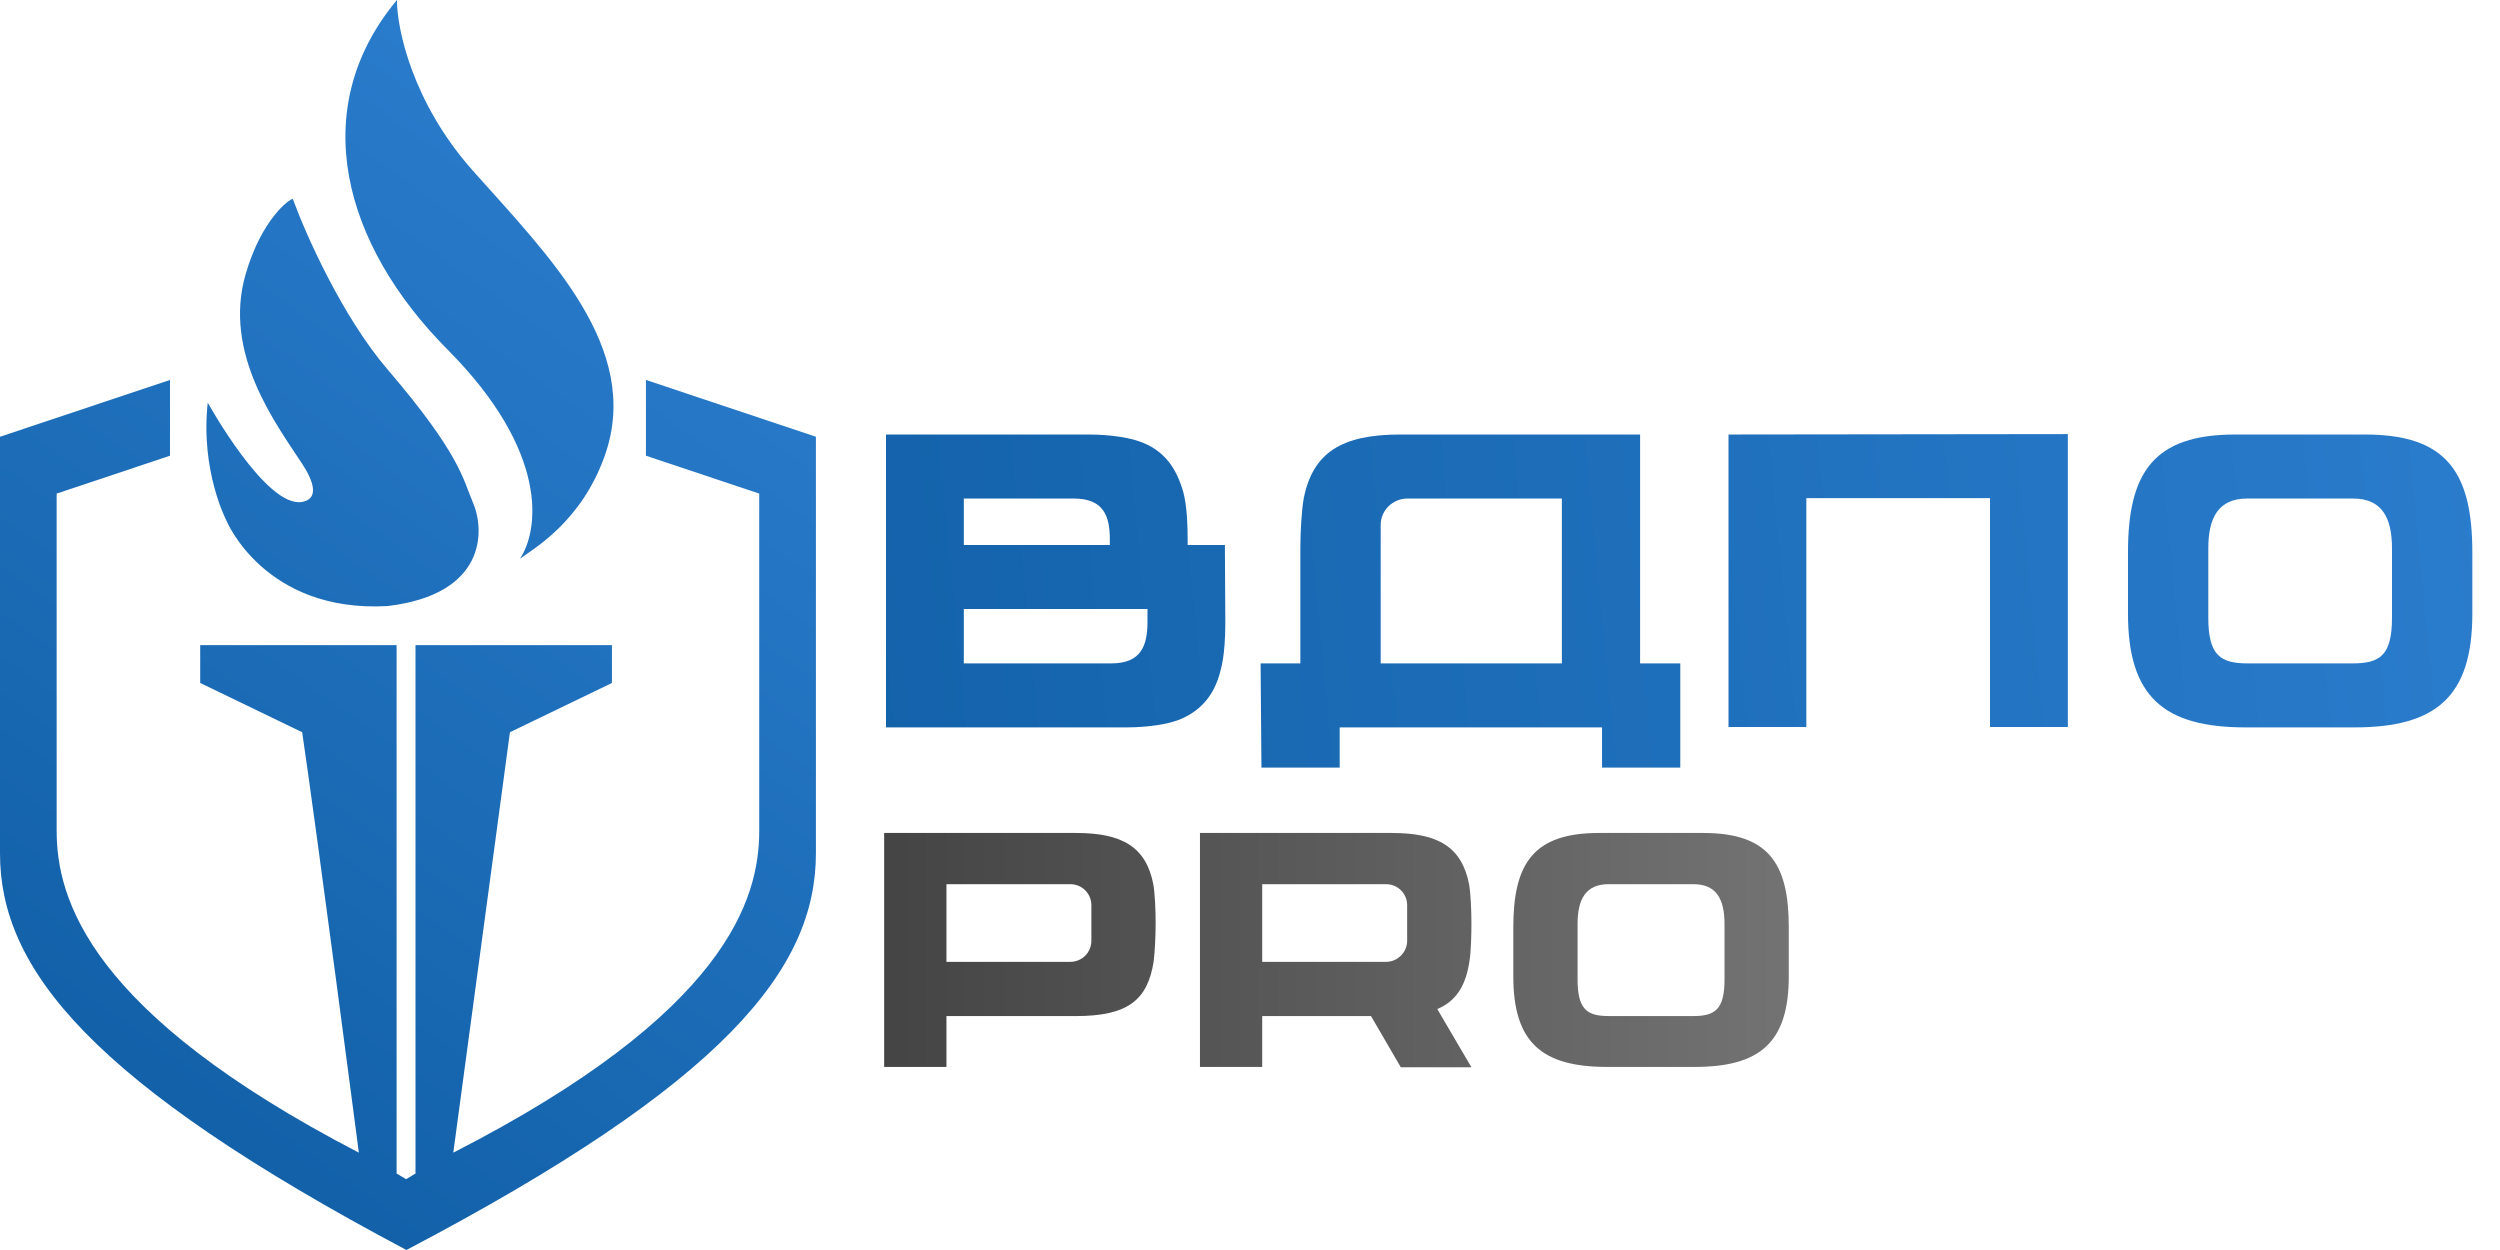 <svg width="124" height="62" viewBox="0 0 124 62" fill="none" xmlns="http://www.w3.org/2000/svg">
<path d="M60.755 27.031L60.776 30.849C60.776 32.551 60.568 33.153 60.464 33.527C60.153 34.544 59.51 35.312 58.41 35.727C57.891 35.913 56.998 36.079 55.836 36.079H43.945V21.552H53.968C55.131 21.552 56.023 21.718 56.542 21.905C57.642 22.299 58.244 23.067 58.596 24.105C58.721 24.458 58.908 25.08 58.908 26.782V27.031H60.755ZM55.048 26.761C55.048 25.62 54.757 24.727 53.263 24.727H47.805V27.031H55.048V26.761ZM55.131 32.904C56.604 32.904 56.915 32.012 56.915 30.849V30.206H47.805V32.904H55.131Z" fill="url(#paint0_linear_3748_34697)"/>
<path d="M81.349 32.904H83.342V38.072H79.461V36.079H66.449V38.072H62.568L62.526 32.904H64.498C64.498 31.783 64.498 27.737 64.498 27.135C64.498 26.429 64.56 25.288 64.664 24.727C65.12 22.424 66.573 21.552 69.458 21.552H81.349V32.904ZM68.482 26.035V32.904H77.469V24.727H69.811C69.084 24.727 68.482 25.308 68.482 26.035Z" fill="url(#paint1_linear_3748_34697)"/>
<path d="M85.734 21.552L102.565 21.531V36.059H98.705V24.707H89.594V36.059H85.734V21.552Z" fill="url(#paint2_linear_3748_34697)"/>
<path d="M117.315 21.552C121.362 21.552 122.628 23.441 122.628 27.404V30.434C122.628 34.564 120.822 36.079 116.775 36.079H111.379C107.333 36.079 105.548 34.564 105.548 30.434V27.404C105.548 23.441 106.814 21.552 110.861 21.552H117.315ZM118.643 30.642V27.197C118.643 25.682 118.145 24.727 116.713 24.727H111.462C110.03 24.727 109.532 25.682 109.532 27.197V30.642C109.532 32.51 110.134 32.904 111.483 32.904H116.692C118.041 32.904 118.643 32.51 118.643 30.642Z" fill="url(#paint3_linear_3748_34697)"/>
<path d="M57.204 43.855C57.287 44.304 57.32 45.217 57.32 45.781C57.32 46.329 57.287 47.193 57.221 47.691C56.922 49.6 55.942 50.397 53.369 50.397H46.944V52.92H43.855V41.315H53.369C55.676 41.315 56.839 42.013 57.204 43.855ZM54.132 46.661V44.901C54.132 44.32 53.668 43.855 53.087 43.855H46.944V47.707H53.087C53.668 47.707 54.132 47.242 54.132 46.661Z" fill="url(#paint4_linear_3748_34697)"/>
<path d="M72.883 47.691C72.7 48.886 72.236 49.65 71.289 50.048L72.983 52.937H69.48L68.002 50.397H62.606V52.92H59.518V41.315H69.031C71.339 41.315 72.501 42.013 72.866 43.855C72.949 44.304 72.983 45.217 72.983 45.781C72.983 46.329 72.966 47.193 72.883 47.691ZM62.606 43.855V47.707H68.749C69.33 47.707 69.795 47.226 69.795 46.661V44.901C69.795 44.32 69.33 43.855 68.749 43.855H62.606Z" fill="url(#paint5_linear_3748_34697)"/>
<path d="M84.474 41.315C87.711 41.315 88.724 42.81 88.724 45.997V48.421C88.724 51.725 87.279 52.92 84.042 52.92H79.725C76.488 52.92 75.06 51.725 75.06 48.421V45.997C75.06 42.81 76.073 41.315 79.31 41.315H84.474ZM85.536 48.587V45.831C85.536 44.603 85.138 43.855 83.992 43.855H79.792C78.646 43.855 78.248 44.603 78.248 45.831V48.587C78.248 50.081 78.729 50.397 79.808 50.397H83.976C85.055 50.397 85.536 50.081 85.536 48.587Z" fill="url(#paint6_linear_3748_34697)"/>
<path d="M23.444 8.455C20.439 5.073 19.688 1.409 19.688 0C15.176 5.412 17.028 12.139 22.201 17.342C27.262 22.432 26.73 26.303 25.791 27.712C26.417 27.242 28.856 25.896 30.016 22.546C31.85 17.248 27.199 12.682 23.444 8.455Z" fill="url(#paint7_linear_3748_34697)"/>
<path d="M19.218 18.318C16.964 15.688 15.149 11.586 14.523 9.864C14.367 9.864 12.971 10.86 12.178 13.621C11.054 17.53 13.677 21.006 14.994 23.015C15.524 23.824 15.861 24.729 14.994 24.894C13.209 25.233 10.305 19.972 10.305 19.972C9.929 23.354 11.237 25.833 11.237 25.833C11.237 25.833 13.115 30.4 19.218 30.061C24.123 29.482 24.069 26.303 23.444 24.894C22.974 23.798 22.84 22.546 19.218 18.318Z" fill="url(#paint8_linear_3748_34697)"/>
<path d="M8.431 22.603V18.845L0 21.663V42.33C0 48.06 4.497 53.697 20.158 62C35.972 53.697 40.469 48.06 40.469 42.33V21.663L32.038 18.845V22.603C33.446 23.072 35.972 23.918 37.658 24.482V41.203C37.658 44.584 36.066 50.221 22.483 57.172L25.293 36.318L30.352 33.875V31.997H20.609V58.206L20.141 58.487L19.672 58.206V31.997H9.93V33.875L14.988 36.318C15.771 41.641 17.799 57.172 17.799 57.172C4.403 50.221 2.81 44.584 2.81 41.203V24.482L8.431 22.603Z" fill="url(#paint9_linear_3748_34697)"/>
<defs>
<linearGradient id="paint0_linear_3748_34697" x1="124.003" y1="30.81" x2="39.309" y2="38.947" gradientUnits="userSpaceOnUse">
<stop stop-color="#2A7CCC"/>
<stop offset="1" stop-color="#1261A9"/>
</linearGradient>
<linearGradient id="paint1_linear_3748_34697" x1="124.003" y1="30.81" x2="39.309" y2="38.947" gradientUnits="userSpaceOnUse">
<stop stop-color="#2A7CCC"/>
<stop offset="1" stop-color="#1261A9"/>
</linearGradient>
<linearGradient id="paint2_linear_3748_34697" x1="124.003" y1="30.81" x2="39.309" y2="38.947" gradientUnits="userSpaceOnUse">
<stop stop-color="#2A7CCC"/>
<stop offset="1" stop-color="#1261A9"/>
</linearGradient>
<linearGradient id="paint3_linear_3748_34697" x1="124.003" y1="30.81" x2="39.309" y2="38.947" gradientUnits="userSpaceOnUse">
<stop stop-color="#2A7CCC"/>
<stop offset="1" stop-color="#1261A9"/>
</linearGradient>
<linearGradient id="paint4_linear_3748_34697" x1="90.017" y1="47.084" x2="42.544" y2="47.084" gradientUnits="userSpaceOnUse">
<stop stop-color="#747474"/>
<stop offset="1" stop-color="#434343"/>
</linearGradient>
<linearGradient id="paint5_linear_3748_34697" x1="90.017" y1="47.084" x2="42.544" y2="47.084" gradientUnits="userSpaceOnUse">
<stop stop-color="#747474"/>
<stop offset="1" stop-color="#434343"/>
</linearGradient>
<linearGradient id="paint6_linear_3748_34697" x1="90.017" y1="47.084" x2="42.544" y2="47.084" gradientUnits="userSpaceOnUse">
<stop stop-color="#747474"/>
<stop offset="1" stop-color="#434343"/>
</linearGradient>
<linearGradient id="paint7_linear_3748_34697" x1="20.234" y1="1.05272e-05" x2="-9.079" y2="41.085" gradientUnits="userSpaceOnUse">
<stop stop-color="#2A7CCC"/>
<stop offset="1" stop-color="#1261A9"/>
</linearGradient>
<linearGradient id="paint8_linear_3748_34697" x1="20.234" y1="1.05272e-05" x2="-9.079" y2="41.085" gradientUnits="userSpaceOnUse">
<stop stop-color="#2A7CCC"/>
<stop offset="1" stop-color="#1261A9"/>
</linearGradient>
<linearGradient id="paint9_linear_3748_34697" x1="20.234" y1="1.05272e-05" x2="-9.079" y2="41.085" gradientUnits="userSpaceOnUse">
<stop stop-color="#2A7CCC"/>
<stop offset="1" stop-color="#1261A9"/>
</linearGradient>
</defs>
</svg>

